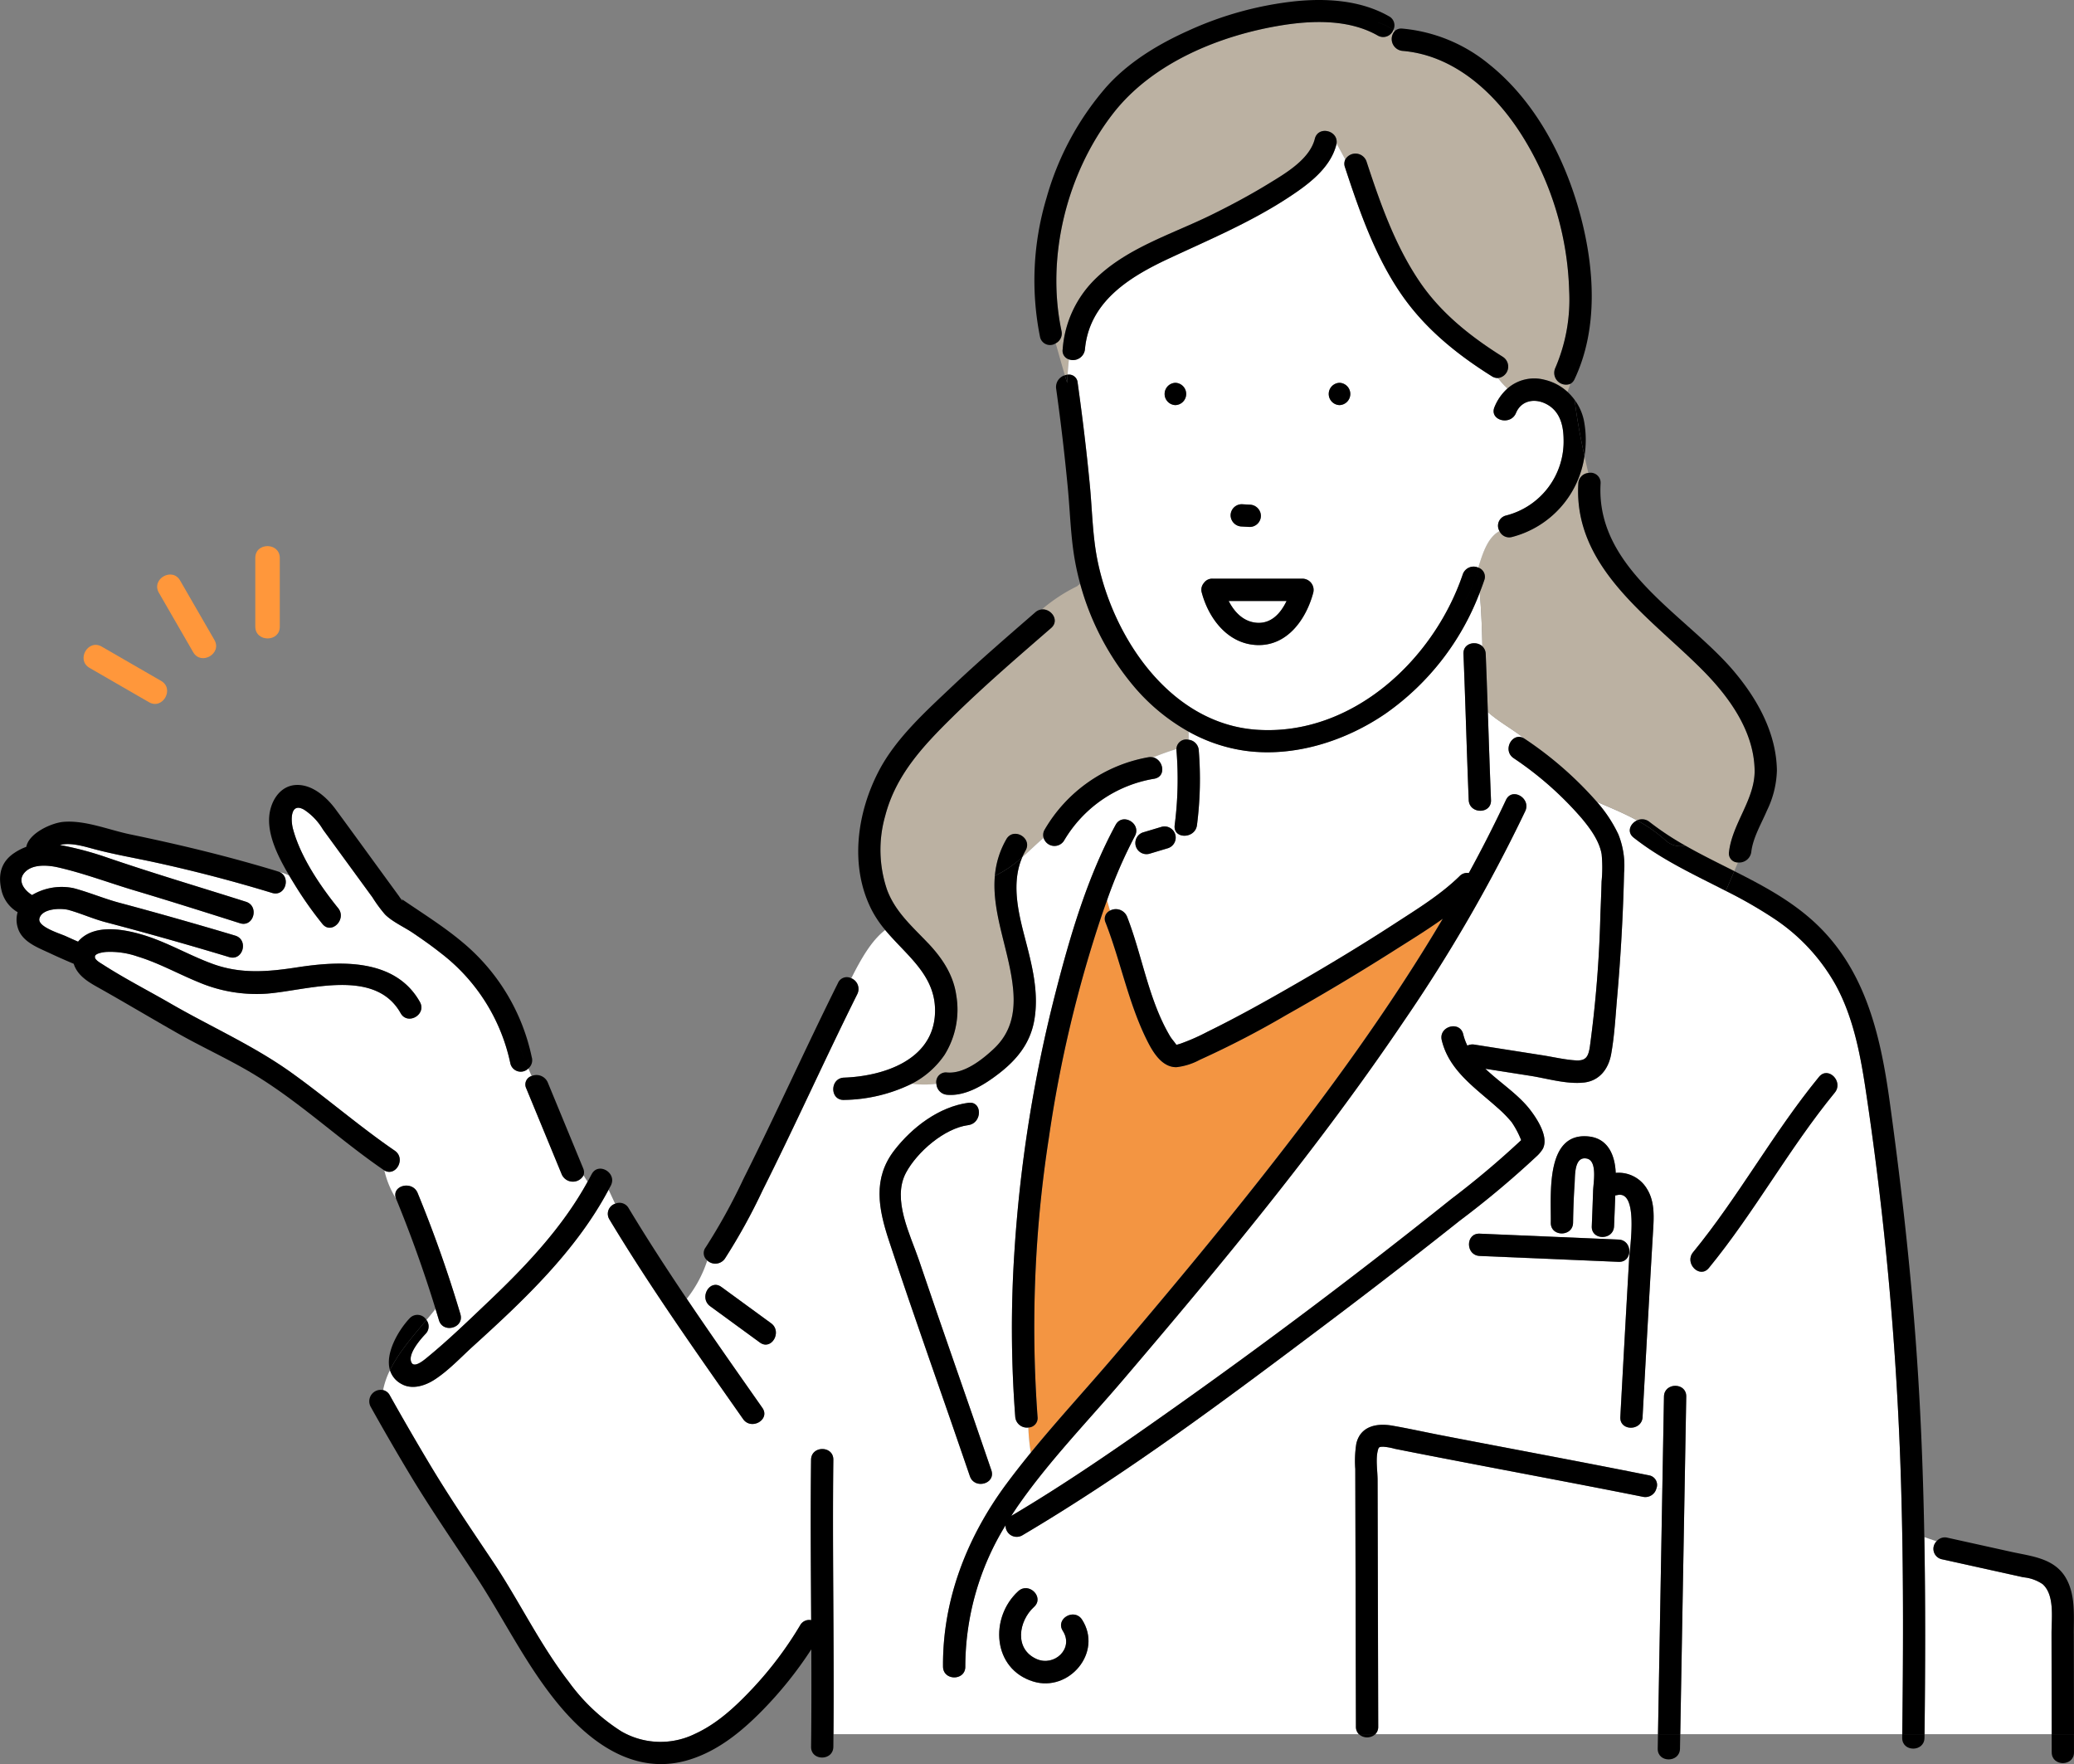 <svg id="Group_16802" data-name="Group 16802" xmlns="http://www.w3.org/2000/svg" xmlns:xlink="http://www.w3.org/1999/xlink" width="348.898" height="296.72" viewBox="0 0 348.898 296.72">
  <rect x="0" y="0" width="348.898" height="296.72" fill="#808080" stroke="none"/>
  <defs>
    <clipPath id="clip-path">
      <rect id="Rectangle_5038" data-name="Rectangle 5038" width="348.898" height="296.72" fill="none"/>
    </clipPath>
  </defs>
  <g id="Group_16801" data-name="Group 16801" clip-path="url(#clip-path)">
    <path id="Path_156176" data-name="Path 156176" d="M667.26,326.316c.969,1.9,2.51,3.506,4.742,3.668,2.434.177,4.029-1.623,5-3.668Z" transform="translate(-460.568 -225.235)" fill="#fff"/>
    <path id="Path_156177" data-name="Path 156177" d="M795.2,792.747l-.988-.179a1.923,1.923,0,0,1-2.257,1.415c-5.84-1.171-11.69-2.289-17.54-3.406q-8.357-1.6-16.712-3.2-3.745-.725-7.487-1.467a9.64,9.64,0,0,0-1.966-.352c-.7.017-.763.038-.928.728-.345,1.447-.02,3.406-.017,4.888q.053,20.734.106,41.468a1.738,1.738,0,0,1-.484,1.265h47.544q.043-2.405.085-4.81.322-18.176.644-36.351" transform="translate(-515.553 -542.222)" fill="#fff"/>
    <path id="Path_156178" data-name="Path 156178" d="M506.874,324.446c-5.648,4.907-11.33,9.783-16.662,15.038-4.909,4.838-9.461,9.7-11.247,16.547a20.832,20.832,0,0,0,.315,12.459c1.375,3.7,4.225,6.156,6.863,8.936,2.382,2.511,4.283,5.332,4.774,8.823a14.376,14.376,0,0,1-1.978,10,14.893,14.893,0,0,1-5.5,4.846,15.549,15.549,0,0,0,4.127.01,1.613,1.613,0,0,1,1.787-1.895c2.865.262,5.91-2.145,7.869-3.983,2.81-2.637,3.584-5.89,3.281-9.706-.519-6.525-3.672-12.989-3.095-19.385l-.02.01.02-.01a14.822,14.822,0,0,1,1.929-6.159c1.2-2.094,4.439-.2,3.237,1.892a11.035,11.035,0,0,0-.558,1.12c1.234-1.084,2.391-2.229,3.592-3.255a1.73,1.73,0,0,1,.2-1.409,25.274,25.274,0,0,1,17.413-12.138,2,2,0,0,1,.8.019c1.3-.515,2.6-1.007,3.932-1.389A1.647,1.647,0,0,1,530,343.241v-1.363a33.5,33.5,0,0,1-9.474-7.93,45.279,45.279,0,0,1-8.767-16.931,3.631,3.631,0,0,0-.5.4,27.7,27.7,0,0,0-5.94,3.9c1.572-.127,3.031,1.846,1.555,3.128" transform="translate(-330.049 -218.817)" fill="#bbb1a2"/>
    <path id="Path_156179" data-name="Path 156179" d="M570.889,491.075a213.506,213.506,0,0,0-8.979,37.666A207.626,207.626,0,0,0,560,575.695a1.588,1.588,0,0,1-1.552,1.792,32.475,32.475,0,0,0,.419,4.217c4.576-5.6,9.515-10.944,14.185-16.43,8.391-9.859,16.693-19.8,24.7-29.968,10.906-13.848,21.415-28.2,30.42-43.406-2.794,2-5.758,3.8-8.584,5.6q-8.727,5.548-17.758,10.6a156.5,156.5,0,0,1-14.551,7.534,10.729,10.729,0,0,1-3.949,1.239c-2.473,0-3.983-2.625-4.94-4.549-3.12-6.279-4.411-13.266-6.948-19.767a1.509,1.509,0,0,1,.75-2.02q-.274-.869-.506-1.747-.411,1.139-.805,2.281" transform="translate(-385.464 -337.384)" fill="#ff973b" opacity="0.9"/>
    <path id="Path_156180" data-name="Path 156180" d="M463.505,475.164a555.239,555.239,0,0,0-6.129-70.348c-.9-5.817-2.088-11.787-4.927-17.006a32.283,32.283,0,0,0-10.34-11.18,76.116,76.116,0,0,0-8.173-4.7l-.045.105.045-.105c-5.322-2.728-10.769-5.227-15.505-8.962-1.215-.958-.551-2.384.576-2.894-2.176-1.194-4.459-2.129-6.771-3.123a23.157,23.157,0,0,1,3.636,5.5,14.09,14.09,0,0,1,.951,6.43q-.248,10.555-1.177,21.08c-.277,3.133-.44,6.352-1,9.449-.451,2.474-1.965,4.475-4.586,4.759-2.9.315-6.178-.69-9.04-1.138l-7.535-1.182c2.454,2.331,5.5,4.29,7.477,6.829,1.2,1.539,3.243,4.62,2.192,6.642a5.775,5.775,0,0,1-1.112,1.313,157.192,157.192,0,0,1-12.851,10.746q-11.451,9.126-23.175,17.9c-16.321,12.279-32.848,24.649-50.454,35.05a1.875,1.875,0,0,1-2.792-1.71,45.51,45.51,0,0,0-6.775,23.78c.021,2.416-3.727,2.411-3.748,0-.1-11.227,4.02-21.756,10.64-30.7,1.329-1.8,2.714-3.557,4.133-5.293a32.506,32.506,0,0,1-.418-4.218,1.963,1.963,0,0,1-2.2-1.792,196.927,196.927,0,0,1-.144-27.737,235.3,235.3,0,0,1,6.88-43.46c2.471-9.642,5.379-19.578,10.147-28.374,1.151-2.123,4.386-.229,3.236,1.892a78.059,78.059,0,0,0-4.681,10.778q.232.878.506,1.747a2.043,2.043,0,0,1,2.865,1.023c2.556,6.55,3.6,13.971,7.211,20.072.3.5.683.9,1.007,1.369.025.036.051.076.072.114l.023-.007c.23-.065.459-.129.687-.2a34.564,34.564,0,0,0,4.536-2c5.093-2.494,10.052-5.275,14.963-8.107,5.569-3.211,11.079-6.535,16.469-10.04,3.75-2.438,7.757-4.878,10.97-8.026a1.728,1.728,0,0,1,1.548-.515q3.308-6.053,6.255-12.3c1.026-2.184,4.256-.279,3.236,1.892a263.475,263.475,0,0,1-20.372,35.247c-14.322,21.215-30.706,40.967-47.3,60.425C326.7,461.013,320.3,467.6,315.13,474.959c-.483.687-.944,1.386-1.395,2.09,8.981-5.31,17.593-11.25,26.11-17.267q24.473-17.29,47.909-36.033a149.055,149.055,0,0,0,11.758-9.9A15.1,15.1,0,0,0,397.9,410.8a21.369,21.369,0,0,0-2.436-2.465c-3.675-3.283-8.09-6.205-9.309-11.3-.562-2.349,3.053-3.342,3.614-1a9.142,9.142,0,0,0,.694,1.91,1.944,1.944,0,0,1,1.185-.171l11.441,1.794c1.848.29,3.747.746,5.614.861,1.749.108,2.111-.687,2.362-2.274a200.808,200.808,0,0,0,1.777-22.378q.122-2.728.2-5.457a23.48,23.48,0,0,0,.008-4.574c-.395-2.265-1.951-4.361-3.39-6.079a57.006,57.006,0,0,0-11.432-10.085c-1.942-1.339-.161-4.5,1.792-3.3-1.925-1.559-4.168-2.719-6.111-4.44.167,4.931.325,9.863.528,14.793.1,2.416-3.649,2.4-3.748,0-.336-8.187-.548-16.378-.885-24.565-.076-1.854,2.113-2.276,3.18-1.287-.059-3.006-.181-6-.442-9.05a43.862,43.862,0,0,1-15.821,20.347c-6.743,4.633-15.371,7.386-23.574,6.279a27.348,27.348,0,0,1-9.582-3.23V346.5a1.917,1.917,0,0,1,1.711,1.769,60.223,60.223,0,0,1-.3,12.594c-.3,2.363-4.055,2.385-3.748,0a60.226,60.226,0,0,0,.3-12.594c-.006-.067-.007-.131-.007-.194-1.333.382-2.633.874-3.933,1.389,1.757.411,2.278,3.238.2,3.6a21.691,21.691,0,0,0-15.173,10.415,1.9,1.9,0,0,1-3.435-.483c-1.2,1.026-2.358,2.171-3.592,3.255-1.846,4.273-.73,9.089.411,13.465,1.2,4.6,2.456,9.306,1.585,14.081-.684,3.745-2.851,6.442-5.786,8.738-2.413,1.888-5.657,3.98-8.872,3.685a1.955,1.955,0,0,1-1.787-1.854,15.547,15.547,0,0,1-4.127-.01,26.715,26.715,0,0,1-11.413,2.73c-2.416.088-2.4-3.661,0-3.748,6.585-.24,14.892-2.9,15.3-10.687.34-6.425-4.723-9.757-8.37-14.149-2.366,1.81-4.133,4.994-5.709,8.121a1.94,1.94,0,0,1,1.011,2.665c-5.45,10.942-10.456,22.1-15.94,33.023a98.816,98.816,0,0,1-6.333,11.466,1.966,1.966,0,0,1-2.967.308,20.662,20.662,0,0,1-3.445,6.446c4.159,6.173,8.448,12.263,12.71,18.341,1.389,1.981-1.862,3.852-3.236,1.892-7.722-11.013-15.549-22.055-22.489-33.583a1.78,1.78,0,0,1,.956-2.63c-.361-.793-.725-1.582-1.1-2.361-5.479,10.29-14.2,18.535-22.746,26.279-2.107,1.91-4.191,4.175-6.6,5.71-1.585,1.011-3.742,1.678-5.5.681a3.937,3.937,0,0,1-1.93-2.315,13.268,13.268,0,0,0-1.154,3.349,1.694,1.694,0,0,1,1.124.879q3.237,5.8,6.66,11.5C219.2,473.9,222.86,479.261,226.5,484.7c4.442,6.634,7.892,13.928,12.793,20.257a32.1,32.1,0,0,0,8.853,8.344,13.147,13.147,0,0,0,12.364.422c3.761-1.716,6.8-4.569,9.613-7.54a61.584,61.584,0,0,0,8.092-10.725,1.726,1.726,0,0,1,1.857-.864c-.053-8.992-.127-17.983-.019-26.976.029-2.414,3.777-2.413,3.748,0-.185,15.386.159,30.767.022,46.153h88.387a1.744,1.744,0,0,1-.491-1.265q-.034-13.076-.067-26.151-.014-5.6-.028-11.208-.008-2.989-.015-5.978a18.642,18.642,0,0,1,.177-4.281c.7-2.939,3.422-3.465,6.015-3.019,2.712.466,5.407,1.07,8.108,1.593,11.7,2.268,23.416,4.424,35.1,6.768a1.631,1.631,0,0,1,1.261,2.2l.988.18q.138-7.812.277-15.624c.043-2.413,3.791-2.413,3.748,0s-.086,4.83-.129,7.246q-.439,24.77-.878,49.54h37.344c.153-12.867.218-25.737-.111-38.6M336,362.059l3-.9a1.875,1.875,0,1,1,1,3.614l-3,.9a1.875,1.875,0,1,1-1-3.614m-64.565,85.831-8.363-6.107c-1.931-1.41-.059-4.661,1.892-3.236l8.363,6.107c1.93,1.41.058,4.661-1.892,3.236m22.637-32.347c2.986-3.854,7.511-7.311,12.441-7.973,2.387-.321,2.355,3.432,0,3.748-4.044.543-8.607,4.51-10.485,8-2.41,4.482.729,10.443,2.189,14.77,3.98,11.789,8.156,23.512,12.165,35.292.78,2.293-2.841,3.267-3.614,1-4.5-13.218-9.242-26.355-13.613-39.616-1.762-5.344-2.775-10.453.917-15.219m23.35,89.364c-6.863-2.112-7.375-10.76-2.514-15.194,1.78-1.624,4.436,1.021,2.65,2.65-2.592,2.364-3.366,7.056.408,8.752,2.993,1.344,6.341-1.747,4.436-4.714-1.309-2.038,1.937-3.915,3.237-1.892,3.53,5.5-2.207,12.247-8.217,10.4m75.113-71.577c-2.407-.1-2.411-3.85,0-3.748l23.364.992c2.407.1,2.412,3.851,0,3.748l-23.364-.992m29.129-3.684q-.382,6.37-.735,12.742-.508,9.016-1,18.032c-.13,2.4-3.879,2.41-3.748,0q.4-7.3.805-14.6.332-5.946.675-11.892c.118-2.029,1.636-11.716-2.012-10.826a2.086,2.086,0,0,1-.319.05c-.058,1.729-.128,3.456-.2,5.184-.1,2.407-3.848,2.412-3.748,0q.123-2.989.222-5.979c.042-1.3.759-5.026-1.054-5.4-2.149-.445-1.968,2.917-2.052,4.147-.151,2.207-.229,4.422-.264,6.634-.038,2.413-3.787,2.413-3.748,0,.073-4.628-.99-15.28,6.389-14.5,3.294.348,4.422,3.249,4.532,6.124a5.543,5.543,0,0,1,5.265,2.7c1.412,2.261,1.141,5.057.989,7.59m30.6-23.791c-7.692,9.386-13.493,20.113-21.188,29.5-1.53,1.867-4.167-.8-2.65-2.65,7.692-9.386,13.493-20.113,21.188-29.5,1.53-1.868,4.167.8,2.65,2.65" transform="translate(-143.611 -222.08)" fill="#fff"/>
    <path id="Path_156181" data-name="Path 156181" d="M803.8,268.521c-.235.693-.491,1.377-.756,2.057.261,3.051.382,6.044.442,9.05a1.8,1.8,0,0,1,.568,1.287q.2,4.885.357,9.772c1.943,1.721,4.186,2.881,6.111,4.44.034.02.067.039.1.062a61.37,61.37,0,0,1,12.026,10.478l.094.113c2.311.993,4.595,1.928,6.77,3.122a1.955,1.955,0,0,1,2.074.244,48.5,48.5,0,0,0,6.04,4c.257-.039.515-.091.773-.156-.258.064-.516.117-.773.156,2.685,1.531,5.473,2.891,8.24,4.286l.624-1.457a1.516,1.516,0,0,1-1.507-1.78c.558-4.8,4.379-8.848,4.307-13.715-.1-6.514-4.21-12.236-8.6-16.7-8.8-8.931-21.888-17.288-21.06-31.537a1.866,1.866,0,0,1,1.682-1.782q-.329-1.422-.644-2.853a16.494,16.494,0,0,1-12.192,13.619,1.789,1.789,0,0,1-2.107-.991c-1.926,1.022-2.768,3.523-3.573,6.141a1.622,1.622,0,0,1,1.007,2.136" transform="translate(-554.12 -170.913)" fill="#bbb1a2"/>
    <path id="Path_156182" data-name="Path 156182" d="M655.5,72.121a8.638,8.638,0,0,1,3.915,2.045c.17-.445.335-.893.49-1.345a1.986,1.986,0,0,1-2.531-2.677,29,29,0,0,0,2.329-13.03,51.849,51.849,0,0,0-7.969-26.122c-4.476-7.1-11.368-13.454-20.088-14.175a2.005,2.005,0,0,1-1.252-3.369l-.261-.162a1.823,1.823,0,0,1-2.633.948c-4.795-2.734-10.906-2.571-16.19-1.714-10.357,1.68-21.637,6.272-28.258,14.739-7.836,10.021-11.388,24.179-8.746,36.662A1.852,1.852,0,0,1,573.326,66c.512,1.792,1.009,3.583,1.538,5.374a2.156,2.156,0,0,1,.458-.1c.048-.867.113-1.727.22-2.578a1.522,1.522,0,0,1-1.046-1.688,18.427,18.427,0,0,1,5.214-11.561c5.389-5.462,13.063-7.74,19.784-11.043,3.268-1.606,6.522-3.344,9.627-5.245,2.827-1.732,6.917-4.089,7.794-7.555.575-2.272,4-1.4,3.655.795.509.887.978,1.793,1.468,2.682a1.966,1.966,0,0,1,3.56.3c2.314,7.023,4.805,14.175,9,20.329,3.608,5.287,8.612,9.223,13.989,12.588a1.932,1.932,0,0,1-.887,3.529,12.44,12.44,0,0,0,1.6,1.786,6.829,6.829,0,0,1,6.192-1.5" transform="translate(-395.731 -8.258)" fill="#bbb1a2"/>
    <path id="Path_156183" data-name="Path 156183" d="M652.152,117.388a1.77,1.77,0,0,1-1-.292c-5.828-3.647-11.138-7.921-15.1-13.6-4.517-6.468-7.167-14.13-9.615-21.561a1.671,1.671,0,0,1,.055-1.3c-.49-.889-.959-1.795-1.468-2.682-.01.066-.023.133-.04.2-1.025,4.048-4.942,6.843-8.249,9-6.293,4.1-13.185,6.995-19.959,10.159-6.636,3.1-13.354,7.256-14.076,15.253a2.026,2.026,0,0,1-2.7,1.688c-.108.851-.172,1.711-.22,2.578a1.463,1.463,0,0,1,1.693,1.345c.8,5.722,1.5,11.458,2.049,17.21.406,4.235.448,8.559,1.3,12.736,2.668,13.1,12.326,27.476,26.845,28.432,16.009,1.054,29.716-11.773,34.591-26.136a1.924,1.924,0,0,1,2.607-1.139c.8-2.618,1.648-5.119,3.573-6.141a1.765,1.765,0,0,1,1.111-2.624,12.847,12.847,0,0,0,9.672-12.787c-.023-2.509-.672-4.927-3.118-6.067-1.9-.885-4.042-.433-4.893,1.617-.913,2.2-4.538,1.229-3.614-1a8.412,8.412,0,0,1,2.168-3.109,12.46,12.46,0,0,1-1.6-1.786m-43.083,21.234,1.348.074a1.916,1.916,0,0,1,1.874,1.874,1.886,1.886,0,0,1-1.874,1.874l-1.348-.074a1.916,1.916,0,0,1-1.874-1.874,1.886,1.886,0,0,1,1.874-1.874m-11.161-16.673a1.875,1.875,0,0,1,0-3.748,1.875,1.875,0,0,1,0,3.748m23.186,31.566c-1.188,4.446-4.367,8.99-9.48,8.792-4.869-.188-8.092-4.429-9.262-8.792a1.723,1.723,0,0,1,.318-1.608,1.7,1.7,0,0,1,1.489-.764h15.128a1.894,1.894,0,0,1,1.807,2.372m4.422-31.566a1.875,1.875,0,0,1,0-3.748,1.875,1.875,0,0,1,0,3.748" transform="translate(-400.179 -53.81)" fill="#fff"/>
    <path id="Path_156184" data-name="Path 156184" d="M79.609,527.129c-.778.816-3.138,3.481-2.326,4.858.531.9,2.2-.564,2.721-.995,3.5-2.875,6.807-6.081,10.091-9.2,6.366-6.044,12.535-12.536,16.785-20.273-.241-.352-.469-.712-.677-1.081a2.044,2.044,0,0,1-3.678-.17l-5.96-14.446a1.492,1.492,0,0,1,.9-2.084q-.281-.629-.549-1.265a1.789,1.789,0,0,1-3.027-.824,31.552,31.552,0,0,0-11.755-18.615c-1.5-1.187-3.062-2.285-4.643-3.353-1.473-1-3.43-1.857-4.684-3.1a23.428,23.428,0,0,1-2.115-2.875l-8.333-11.417a10.2,10.2,0,0,0-3.183-3.342c-2.293-1.293-2.263,1.726-1.859,3.234,1.284,4.8,4.7,9.745,7.6,13.334,1.5,1.86-1.133,4.526-2.65,2.65a62.874,62.874,0,0,1-4.7-6.671c-.287-.467-.587-.96-.889-1.47a8.353,8.353,0,0,0-1.649-.6c1.991.873.994,4.205-1.234,3.525q-9.761-2.98-19.728-5.148c-3.376-.736-6.8-1.317-10.141-2.206-1.753-.467-3.995-1.177-5.839-.71a54.631,54.631,0,0,1,7.646,2.006c7.826,2.69,15.769,5.036,23.661,7.542,2.294.729,1.308,4.346-1,3.614-5.914-1.878-11.831-3.75-17.777-5.526-4.286-1.28-8.421-2.857-12.795-3.863-1.748-.4-4.572-.653-5.829,1.074-.988,1.358.225,2.843,1.428,3.573a9.762,9.762,0,0,1,6.987-1.156c2.615.692,5.128,1.77,7.759,2.47q4.818,1.282,9.613,2.65,4.915,1.4,9.811,2.859c2.307.7,1.318,4.312-1,3.614q-10.33-3.114-20.769-5.865c-2.119-.557-4.1-1.454-6.194-2.048-1.279-.363-4.562-.315-4.974,1.436-.328,1.4,3.47,2.512,4.474,2.972q1.012.465,2.033.909a4.34,4.34,0,0,1,.434-.465c2.709-2.5,7.41-1.61,10.565-.651,4.021,1.223,7.661,3.4,11.6,4.839,4.79,1.756,9.332,1.354,14.285.591,7.186-1.105,16.475-1.543,20.615,5.821,1.185,2.107-2.054,3.995-3.236,1.892-4.348-7.734-15.721-3.81-22.5-3.288a24.907,24.907,0,0,1-11.526-1.932c-3.424-1.4-6.686-3.231-10.233-4.309a13.994,13.994,0,0,0-5.349-.764c-.365.037-1.648.186-1.824.7a2.276,2.276,0,0,1,0,.26c.15.492,1.057.976,1.362,1.172,3.66,2.359,7.613,4.375,11.386,6.555,6.715,3.88,13.893,7.041,20.214,11.555,5.937,4.241,11.451,9.051,17.47,13.177,1.925,1.32.2,4.427-1.729,3.336a15.412,15.412,0,0,0,1.963,4.744c-.868-2.21,2.727-3.153,3.626-.963a213.5,213.5,0,0,1,7.2,20.39c.689,2.321-2.93,3.3-3.614,1-.186-.628-.379-1.255-.572-1.883-.49.615-1,1.234-1.529,1.86a1.784,1.784,0,0,1-.164,2.349" transform="translate(-8.032 -302.759)" fill="#fff"/>
    <path id="Path_156185" data-name="Path 156185" d="M1066.454,850.8c0-2.546.551-6.418-1.494-8.247a6.874,6.874,0,0,0-3.247-1.158l-5.257-1.164-8.5-1.88a1.788,1.788,0,0,1-.84-3.01l-2.061-.708c.2,11.045.163,22.1.033,33.149h21.391q0-2.638-.009-5.275-.01-5.853-.02-11.707" transform="translate(-721.338 -576.092)" fill="#fff"/>
    <path id="Path_156186" data-name="Path 156186" d="M638.584,567.368l-.012-.012a.042.042,0,0,1,.008.013h0" transform="translate(-440.767 -391.61)" fill="#ffaab4"/>
    <path id="Path_156187" data-name="Path 156187" d="M406.994,530.791c-.727,1.443-1.415,2.873-2.1,4.149.687-1.276,1.374-2.706,2.1-4.149a1.607,1.607,0,0,0-2.226.773c-5.451,10.942-10.456,22.1-15.94,33.023a98.889,98.889,0,0,1-6.332,11.467,1.58,1.58,0,0,0,.269,2.2,21.164,21.164,0,0,1,3.012-5.832,21.164,21.164,0,0,0-3.012,5.832,1.967,1.967,0,0,0,2.968-.308,98.934,98.934,0,0,0,6.333-11.467c5.483-10.921,10.489-22.081,15.939-33.023a1.94,1.94,0,0,0-1.01-2.665" transform="translate(-263.787 -366.248)"/>
    <path id="Path_156188" data-name="Path 156188" d="M652.823,314.982a1.721,1.721,0,0,0-.318,1.608c1.17,4.362,4.393,8.6,9.262,8.792,5.113.2,8.292-4.346,9.48-8.792a1.894,1.894,0,0,0-1.807-2.372H654.312a1.7,1.7,0,0,0-1.489.765m8.944,6.652c-2.232-.162-3.773-1.773-4.742-3.668h9.745c-.974,2.045-2.57,3.844-5,3.668" transform="translate(-450.333 -216.884)"/>
    <path id="Path_156189" data-name="Path 156189" d="M225.637,665.4a213.514,213.514,0,0,0-7.2-20.39c-.9-2.189-4.493-1.246-3.626.964,1.4,2.422,3.072,4.754,3.631,7.55-.559-2.8-2.23-5.128-3.631-7.55,0,.011.007.022.011.033,2.489,6.056,4.7,12.246,6.625,18.507.533-.67,1.039-1.335,1.492-1.995-.454.66-.959,1.324-1.492,1.995.192.627.385,1.254.571,1.883.684,2.307,4.3,1.325,3.614-1" transform="translate(-148.18 -444.35)"/>
    <path id="Path_156190" data-name="Path 156190" d="M295.058,599.443,289.1,585a2.072,2.072,0,0,0-2.718-1.087,26.706,26.706,0,0,0,4.447,7.2,26.706,26.706,0,0,1-4.447-7.2,1.491,1.491,0,0,0-.9,2.084l5.959,14.447a2.044,2.044,0,0,0,3.678.17,8.052,8.052,0,0,1-.921-2.377,8.052,8.052,0,0,0,.921,2.377,1.579,1.579,0,0,0-.064-1.167" transform="translate(-196.95 -402.93)"/>
    <path id="Path_156191" data-name="Path 156191" d="M356.052,687.606c-4.262-6.079-8.551-12.169-12.71-18.341a10.019,10.019,0,0,1-1.789,1.59,10.019,10.019,0,0,0,1.789-1.59c-3.376-5.012-6.67-10.076-9.779-15.242a1.768,1.768,0,0,0-2.28-.738,63.093,63.093,0,0,0,3.149,6.326,63.093,63.093,0,0,1-3.149-6.326,1.78,1.78,0,0,0-.956,2.63c6.939,11.528,14.767,22.57,22.489,33.583,1.375,1.961,4.626.09,3.236-1.892" transform="translate(-227.81 -450.815)"/>
    <path id="Path_156192" data-name="Path 156192" d="M214.691,714.495c-1.816,1.905-4.2,5.862-3.324,8.745,1.463-2.988,3.9-5.772,6.139-8.443a1.769,1.769,0,0,0-2.815-.3" transform="translate(-145.765 -492.776)"/>
    <path id="Path_156193" data-name="Path 156193" d="M245.7,635.515c-.216.421-.442.836-.669,1.25.328.479.676.947,1.026,1.415-.351-.467-.7-.936-1.026-1.415-4.25,7.737-10.419,14.229-16.785,20.273-3.284,3.118-6.59,6.324-10.091,9.2-.525.431-2.19,1.894-2.721.995-.812-1.378,1.548-4.042,2.326-4.858a1.785,1.785,0,0,0,.165-2.35c-2.243,2.671-4.675,5.456-6.139,8.444a3.936,3.936,0,0,0,1.93,2.315c1.755,1,3.912.329,5.5-.681,2.407-1.536,4.491-3.8,6.6-5.71,8.543-7.744,17.266-15.989,22.746-26.279-.547-1.138-1.117-2.253-1.749-3.306.632,1.053,1.2,2.168,1.749,3.306.126-.236.259-.467.381-.705,1.1-2.142-2.134-4.041-3.236-1.892" transform="translate(-146.182 -438.004)"/>
    <path id="Path_156194" data-name="Path 156194" d="M394.111,704.13l-8.363-6.107c-1.95-1.424-3.822,1.827-1.892,3.236l8.363,6.107c1.95,1.424,3.822-1.827,1.892-3.236" transform="translate(-264.391 -481.558)"/>
    <path id="Path_156195" data-name="Path 156195" d="M856.744,220.751a8.811,8.811,0,0,0-1.587-3.62c.381,3.21.977,6.346,1.653,9.443a17.252,17.252,0,0,0-.066-5.824" transform="translate(-590.261 -149.872)"/>
    <path id="Path_156196" data-name="Path 156196" d="M824.768,209.132a9.111,9.111,0,0,0-1.212-1.352c-.5,1.3-1.038,2.565-1.514,3.833.476-1.268,1.018-2.537,1.514-3.833a8.638,8.638,0,0,0-3.916-2.044,6.828,6.828,0,0,0-6.192,1.5,6.987,6.987,0,0,0,3.347,1.753,6.987,6.987,0,0,1-3.347-1.753,8.412,8.412,0,0,0-2.168,3.109c-.924,2.225,2.7,3.2,3.614,1,.851-2.05,2.995-2.5,4.893-1.617,2.445,1.14,3.1,3.558,3.118,6.067a12.846,12.846,0,0,1-9.672,12.787,1.765,1.765,0,0,0-1.111,2.624,4.488,4.488,0,0,1,2.423-.475,4.488,4.488,0,0,0-2.423.475,1.789,1.789,0,0,0,2.107.991,16.493,16.493,0,0,0,12.192-13.619c-.677-3.1-1.273-6.234-1.653-9.443" transform="translate(-559.872 -141.873)"/>
    <path id="Path_156197" data-name="Path 156197" d="M496.473,660.577c-4.009-11.78-8.185-23.5-12.165-35.292-1.461-4.327-4.6-10.289-2.19-14.77,1.878-3.492,6.441-7.459,10.485-8,2.355-.316,2.387-4.069,0-3.748-4.93.662-9.456,4.119-12.441,7.973-3.692,4.766-2.678,9.875-.917,15.219,4.372,13.261,9.114,26.4,13.613,39.616.773,2.271,4.395,1.3,3.614-1" transform="translate(-329.698 -413.277)"/>
    <path id="Path_156198" data-name="Path 156198" d="M278.526,766.447c.029-2.413-3.719-2.414-3.748,0-.108,8.993-.034,17.984.019,26.976a1.726,1.726,0,0,0-1.857.864,61.565,61.565,0,0,1-8.091,10.725c-2.809,2.972-5.852,5.825-9.613,7.541a13.149,13.149,0,0,1-12.364-.423,32.1,32.1,0,0,1-8.853-8.344c-4.9-6.33-8.35-13.623-12.792-20.258-3.639-5.435-7.294-10.8-10.653-16.42q-3.409-5.7-6.66-11.5a1.693,1.693,0,0,0-1.124-.879,9.783,9.783,0,0,0,.193,4.593,9.783,9.783,0,0,1-.193-4.593,1.926,1.926,0,0,0-2.113,2.771q3.059,5.484,6.285,10.874c3.632,6.1,7.654,11.88,11.534,17.813,4.67,7.14,8.388,14.9,13.867,21.493s13.055,11.99,21.99,9.2c4.811-1.5,8.742-4.725,12.223-8.263a65.929,65.929,0,0,0,8.245-10.281c.023,5.461.027,10.923-.038,16.385-.029,2.413,3.719,2.414,3.748,0,.009-.708.01-1.416.017-2.124h0c.138-15.385-.206-30.766-.021-46.152" transform="translate(-138.339 -520.914)"/>
    <path id="Path_156199" data-name="Path 156199" d="M619.541,3.773a10.56,10.56,0,0,1,2.592,1.255,1.721,1.721,0,0,0-.741-2.289C616.687.057,611-.32,605.714.2a58.208,58.208,0,0,0-18.1,4.969c-5.075,2.279-10.084,5.305-13.809,9.5a48.347,48.347,0,0,0-10.034,18.657,48.256,48.256,0,0,0-1.085,23.334,1.717,1.717,0,0,0,2.635,1.087c-.285-1-.575-2-.883-3,.308,1,.6,2,.883,3a1.852,1.852,0,0,0,.979-2.083c-2.642-12.483.91-26.641,8.746-36.662,6.621-8.466,17.9-13.058,28.258-14.739,5.283-.857,11.4-1.02,16.19,1.714a1.823,1.823,0,0,0,2.633-.947,10.56,10.56,0,0,0-2.592-1.255" transform="translate(-387.731 0)"/>
    <path id="Path_156200" data-name="Path 156200" d="M634.288,211.619a1.875,1.875,0,0,0,0-3.748,1.875,1.875,0,0,0,0,3.748" transform="translate(-436.559 -143.48)"/>
    <path id="Path_156201" data-name="Path 156201" d="M723.411,211.619a1.875,1.875,0,0,0,0-3.748,1.875,1.875,0,0,0,0,3.748" transform="translate(-498.075 -143.48)"/>
    <path id="Path_156202" data-name="Path 156202" d="M671.522,277.613a1.886,1.886,0,0,0,1.874-1.874,1.917,1.917,0,0,0-1.874-1.874l-1.349-.074a1.886,1.886,0,0,0-1.874,1.874,1.916,1.916,0,0,0,1.874,1.874l1.349.074" transform="translate(-461.284 -188.979)"/>
    <path id="Path_156203" data-name="Path 156203" d="M641.959,403.393a1.916,1.916,0,0,0-1.711-1.769v0A1.647,1.647,0,0,0,638.2,403.2c.55-.157,1.1-.3,1.669-.411-.564.113-1.119.253-1.669.411,0,.063,0,.128.006.195a60.222,60.222,0,0,1-.3,12.594c-.307,2.385,3.444,2.363,3.748,0a60.247,60.247,0,0,0,.3-12.594" transform="translate(-440.297 -277.2)"/>
    <path id="Path_156204" data-name="Path 156204" d="M619,453.334l3-.9a1.875,1.875,0,1,0-1-3.614l-3,.9a1.875,1.875,0,1,0,1,3.614" transform="translate(-425.612 -309.741)"/>
    <path id="Path_156205" data-name="Path 156205" d="M578.75,203.461a2.14,2.14,0,0,0-.458.1q.19.645.389,1.291c.021-.464.043-.926.069-1.386" transform="translate(-399.158 -140.436)"/>
    <path id="Path_156206" data-name="Path 156206" d="M644.526,235.887c-.749,2.436-1.467,4.97-3,6.5,1.532-1.532,2.25-4.067,3-6.5a1.924,1.924,0,0,0-2.607,1.139c-4.875,14.363-18.582,27.19-34.591,26.136-14.52-.956-24.177-15.333-26.846-28.432-.851-4.177-.893-8.5-1.3-12.736-.551-5.752-1.247-11.489-2.049-17.21a1.463,1.463,0,0,0-1.693-1.345c-.025.461-.047.922-.068,1.386.506,1.652,1.052,3.3,1.687,4.955-.635-1.652-1.181-3.3-1.687-4.955-.047,1.024-.093,2.052-.187,3.081.094-1.029.14-2.058.187-3.081-.131-.43-.262-.86-.389-1.291a2.051,2.051,0,0,0-1.464,2.246q1.177,8.395,1.975,16.838c.381,4.058.471,8.169,1.2,12.186.231,1.281.525,2.552.868,3.811.771-.534,1.749-1.011,1.749-2.222,0,1.211-.978,1.688-1.749,2.222a45.279,45.279,0,0,0,8.767,16.931,33.5,33.5,0,0,0,9.474,7.93v0a27.342,27.342,0,0,0,9.582,3.23c8.2,1.107,16.831-1.646,23.574-6.279a43.863,43.863,0,0,0,15.821-20.347q-.11-1.274-.251-2.562c0-.75-.375.375-.75.75.375-.375.75-1.5.75-.75q.143,1.289.251,2.562c.265-.68.521-1.364.756-2.057a1.622,1.622,0,0,0-1.007-2.136" transform="translate(-395.849 -140.415)"/>
    <path id="Path_156207" data-name="Path 156207" d="M797.942,349.8c.053,2.722.056,5.455.056,8.253,0-2.8,0-5.531-.056-8.253-1.067-.989-3.256-.567-3.18,1.287.336,8.187.548,16.378.884,24.565.1,2.4,3.848,2.416,3.748,0-.2-4.93-.361-9.862-.528-14.793a13.556,13.556,0,0,1-1.618-1.681,13.556,13.556,0,0,0,1.618,1.681c-.11-3.257-.223-6.515-.357-9.771a1.8,1.8,0,0,0-.568-1.287" transform="translate(-548.573 -241.089)"/>
    <path id="Path_156208" data-name="Path 156208" d="M756.783,117.618c-5.377-3.366-10.381-7.3-13.989-12.588-4.2-6.154-6.69-13.306-9-20.329a1.966,1.966,0,0,0-3.559-.3,14.918,14.918,0,0,0,4,5.054,14.918,14.918,0,0,1-4-5.054,1.671,1.671,0,0,0-.055,1.3c2.448,7.431,5.1,15.094,9.615,21.561,3.963,5.675,9.273,9.949,15.1,13.6a1.774,1.774,0,0,0,1,.292c-.946-1.262-1.747-2.677-2.547-3.957.8,1.28,1.6,2.7,2.547,3.957a1.932,1.932,0,0,0,.888-3.528" transform="translate(-503.922 -57.569)"/>
    <path id="Path_156209" data-name="Path 156209" d="M566.991,445.822c-4.768,8.8-7.675,18.732-10.147,28.374a235.311,235.311,0,0,0-6.881,43.46,196.969,196.969,0,0,0,.144,27.736,1.963,1.963,0,0,0,2.2,1.792c-.129-3.095,0-6.2-.4-9.192.4,3,.269,6.1.4,9.192a1.589,1.589,0,0,0,1.552-1.792,207.6,207.6,0,0,1,1.906-46.953,213.452,213.452,0,0,1,8.979-37.667q.393-1.142.805-2.281c-.358-1.352-.649-2.717-.9-4.083.248,1.366.54,2.731.9,4.083a77.945,77.945,0,0,1,4.681-10.778c1.15-2.121-2.085-4.015-3.236-1.892" transform="translate(-379.316 -307.081)"/>
    <path id="Path_156210" data-name="Path 156210" d="M787.52,46.842c-2.561-9.535-7.553-19.132-15.388-25.371a26.726,26.726,0,0,0-14.539-5.959,1.6,1.6,0,0,0-1.253.379c1.563.985,3.145,2.1,5.019,2.332-1.874-.234-3.456-1.347-5.019-2.332a2.006,2.006,0,0,0,1.253,3.369c8.719.721,15.611,7.078,20.087,14.175a51.853,51.853,0,0,1,7.969,26.122,29.007,29.007,0,0,1-2.328,13.03,1.986,1.986,0,0,0,2.531,2.677,19.624,19.624,0,0,0,.995-4.192,19.624,19.624,0,0,1-.995,4.192,1.681,1.681,0,0,0,.706-.785c4.034-8.523,3.35-18.748.963-27.637" transform="translate(-521.678 -10.702)"/>
    <path id="Path_156211" data-name="Path 156211" d="M883.345,290.259c-8.046-9.583-23.378-17.264-22.539-31.7a1.692,1.692,0,0,0-2.066-1.782c.576,2.488,1.175,4.958,1.723,7.427-.549-2.469-1.147-4.939-1.723-7.427a1.866,1.866,0,0,0-1.682,1.782c-.828,14.249,12.263,22.606,21.06,31.537,4.393,4.459,8.506,10.182,8.6,16.7.073,4.867-3.749,8.916-4.307,13.715a1.516,1.516,0,0,0,1.507,1.78l1.279-2.985-1.279,2.985a2.046,2.046,0,0,0,2.241-1.78c.279-2.4,1.706-4.77,2.638-6.964a16.312,16.312,0,0,0,1.669-6.751c-.092-6.213-3.22-11.886-7.124-16.536" transform="translate(-591.547 -177.225)"/>
    <path id="Path_156212" data-name="Path 156212" d="M468.439,387c-2.638-2.78-5.488-5.241-6.863-8.936a20.833,20.833,0,0,1-.315-12.459c1.785-6.848,6.337-11.708,11.247-16.547,5.332-5.255,11.013-10.131,16.662-15.038,1.476-1.282.016-3.255-1.555-3.128a19.088,19.088,0,0,0-4.554,5.845,19.088,19.088,0,0,1,4.554-5.845,1.887,1.887,0,0,0-1.1.477c-4.742,4.119-9.5,8.217-14.067,12.535-4.4,4.166-9.363,8.639-12.221,14.075-3.771,7.173-5.024,16.288-1.131,23.68a18.355,18.355,0,0,0,2.16,3.152,7.381,7.381,0,0,1,2.309-1.224,7.381,7.381,0,0,0-2.309,1.224c3.648,4.391,8.71,7.723,8.37,14.149-.412,7.783-8.72,10.447-15.3,10.687-2.4.088-2.417,3.836,0,3.748a26.715,26.715,0,0,0,11.413-2.73,11.08,11.08,0,0,1-4.418-1.59,11.08,11.08,0,0,0,4.418,1.59,14.9,14.9,0,0,0,5.5-4.846,14.374,14.374,0,0,0,1.978-10c-.491-3.492-2.392-6.312-4.774-8.823" transform="translate(-312.344 -228.389)"/>
    <path id="Path_156213" data-name="Path 156213" d="M545.457,455.558c1.2-2.1-2.035-3.986-3.237-1.891a14.824,14.824,0,0,0-1.929,6.159,18.988,18.988,0,0,0,4.608-3.147,11.063,11.063,0,0,1,.558-1.12" transform="translate(-372.929 -312.508)"/>
    <path id="Path_156214" data-name="Path 156214" d="M522.951,465.419a18.983,18.983,0,0,1-4.608,3.147c-.577,6.4,2.576,12.86,3.1,19.385.3,3.816-.471,7.069-3.281,9.706-1.959,1.838-5,4.246-7.869,3.983a1.613,1.613,0,0,0-1.787,1.895,22.928,22.928,0,0,0,4.948-1.226,22.928,22.928,0,0,1-4.948,1.226,1.955,1.955,0,0,0,1.787,1.854c3.215.294,6.459-1.8,8.872-3.685,2.935-2.3,5.1-4.993,5.787-8.738.872-4.775-.387-9.486-1.585-14.081-1.141-4.376-2.257-9.192-.411-13.465" transform="translate(-350.981 -321.249)"/>
    <path id="Path_156215" data-name="Path 156215" d="M939.649,583.3c-7.7,9.39-13.5,20.116-21.187,29.5-1.517,1.851,1.12,4.518,2.65,2.65,7.695-9.39,13.5-20.116,21.188-29.5,1.517-1.851-1.12-4.518-2.65-2.65" transform="translate(-633.642 -402.177)"/>
    <path id="Path_156216" data-name="Path 156216" d="M822.944,670.854l-23.364-.992c-2.412-.1-2.407,3.646,0,3.748l23.364.992c2.412.1,2.407-3.646,0-3.748" transform="translate(-550.652 -462.362)"/>
    <path id="Path_156217" data-name="Path 156217" d="M619.506,72.421c-.877,3.465-4.967,5.823-7.794,7.555-3.1,1.9-6.359,3.639-9.627,5.245-6.72,3.3-14.394,5.581-19.784,11.043a18.428,18.428,0,0,0-5.213,11.561,1.521,1.521,0,0,0,1.045,1.688,15.1,15.1,0,0,1,1.4-4.949,15.1,15.1,0,0,0-1.4,4.949,2.026,2.026,0,0,0,2.7-1.688c.722-8,7.44-12.153,14.076-15.253,6.775-3.164,13.666-6.062,19.959-10.159,3.306-2.153,7.224-4.948,8.249-9,.017-.069.03-.136.041-.2-.17-.3-.344-.593-.527-.885.183.292.356.588.527.885.341-2.193-3.08-3.067-3.655-.795" transform="translate(-398.321 -49.067)"/>
    <path id="Path_156218" data-name="Path 156218" d="M585.016,411.13c-1.725.684-3.453,1.4-5.269,1.948,1.816-.545,3.543-1.265,5.269-1.948a2,2,0,0,0-.8-.019A25.273,25.273,0,0,0,566.8,423.249a1.728,1.728,0,0,0-.2,1.408,20.072,20.072,0,0,1,1.9-1.459,20.072,20.072,0,0,0-1.9,1.459,1.9,1.9,0,0,0,3.434.483,21.689,21.689,0,0,1,15.173-10.415c2.083-.357,1.562-3.184-.2-3.6" transform="translate(-391.042 -283.742)"/>
    <path id="Path_156219" data-name="Path 156219" d="M625.735,416.552a23.15,23.15,0,0,0-3.636-5.5c-.776-.333-1.555-.673-2.333-1.032.779.36,1.557.7,2.333,1.032l-.095-.113a61.376,61.376,0,0,0-12.026-10.478c-.033-.023-.067-.041-.1-.062a12.283,12.283,0,0,1,2.391,2.5c1.5,1.874,1.874,4.123,4.123,5.247-2.249-1.124-2.623-3.373-4.123-5.247a12.283,12.283,0,0,0-2.391-2.5c-1.953-1.2-3.734,1.96-1.792,3.3a56.989,56.989,0,0,1,11.432,10.085c1.439,1.718,3,3.815,3.39,6.08a23.517,23.517,0,0,1-.008,4.574q-.077,2.729-.2,5.457a200.858,200.858,0,0,1-1.777,22.378c-.252,1.587-.614,2.382-2.363,2.274-1.867-.115-3.766-.571-5.614-.861l-11.441-1.794a1.944,1.944,0,0,0-1.185.171,9.128,9.128,0,0,1-.694-1.91c-.561-2.345-4.176-1.352-3.614,1,1.218,5.092,5.634,8.014,9.309,11.3a21.353,21.353,0,0,1,2.436,2.464,15.1,15.1,0,0,1,1.615,3.046,149.131,149.131,0,0,1-11.758,9.9q-23.39,18.73-47.909,36.033c-8.517,6.017-17.129,11.957-26.11,17.267.451-.7.912-1.4,1.4-2.09,5.168-7.355,11.568-13.947,17.389-20.773,16.592-19.458,32.976-39.21,47.3-60.424a263.461,263.461,0,0,0,20.372-35.247c1.02-2.171-2.211-4.076-3.236-1.892q-2.936,6.249-6.255,12.3a1.729,1.729,0,0,0-1.548.515c-3.213,3.148-7.219,5.588-10.97,8.027-5.39,3.5-10.9,6.829-16.469,10.04-4.912,2.832-9.87,5.612-14.964,8.106a34.491,34.491,0,0,1-4.536,2c-.228.074-.457.139-.687.2l-.023.007c-.021-.037-.047-.077-.072-.114-.324-.468-.709-.866-1.007-1.369-3.607-6.1-4.656-13.522-7.211-20.072a2.042,2.042,0,0,0-2.865-1.024,28.656,28.656,0,0,0,2.72,6.164,28.656,28.656,0,0,1-2.72-6.164,1.509,1.509,0,0,0-.749,2.02c2.536,6.5,3.828,13.489,6.948,19.768.956,1.925,2.467,4.553,4.94,4.549a10.732,10.732,0,0,0,3.949-1.239,156.561,156.561,0,0,0,14.551-7.534q9.012-5.07,17.757-10.6c2.826-1.8,5.79-3.6,8.584-5.6-9.005,15.207-19.513,29.558-30.42,43.406-8.011,10.171-16.313,20.109-24.7,29.968-4.669,5.486-9.608,10.831-14.185,16.43a18.984,18.984,0,0,0,1.057,3.831,18.984,18.984,0,0,1-1.057-3.831c-1.419,1.736-2.8,3.5-4.133,5.293-6.62,8.948-10.738,19.476-10.64,30.7.021,2.411,3.769,2.416,3.748,0a45.51,45.51,0,0,1,6.775-23.78,1.875,1.875,0,0,0,2.792,1.71c17.606-10.4,34.133-22.771,50.453-35.05q11.7-8.8,23.175-17.9A157.2,157.2,0,0,0,611.9,470.734a5.779,5.779,0,0,0,1.112-1.313c1.052-2.021-.994-5.1-2.191-6.642-1.976-2.538-5.023-4.5-7.477-6.829l7.535,1.182c2.862.449,6.136,1.453,9.04,1.138,2.622-.284,4.136-2.285,4.586-4.759.564-3.1.727-6.316,1-9.449q.928-10.517,1.177-21.08a14.087,14.087,0,0,0-.951-6.43m-74.447,35.4a.053.053,0,0,0-.008-.013l.011.012h0" transform="translate(-353.474 -276.188)"/>
    <path id="Path_156220" data-name="Path 156220" d="M553.34,869.542c1.905,2.966-1.443,6.058-4.436,4.714-3.775-1.7-3-6.387-.408-8.752,1.786-1.629-.871-4.274-2.65-2.65-4.86,4.434-4.349,13.083,2.514,15.194,6.01,1.85,11.747-4.9,8.217-10.4-1.3-2.023-4.545-.146-3.236,1.892" transform="translate(-374.545 -595.223)"/>
    <path id="Path_156221" data-name="Path 156221" d="M857.606,664.19q.489-9.016,1-18.031.359-6.371.735-12.742c.151-2.533.423-5.329-.989-7.59a5.543,5.543,0,0,0-5.265-2.7c-.11-2.876-1.238-5.776-4.532-6.125-7.378-.78-6.316,9.871-6.389,14.5-.038,2.413,3.71,2.413,3.748,0,.035-2.212.113-4.427.264-6.634.084-1.23-.1-4.592,2.052-4.147,1.813.375,1.1,4.1,1.054,5.4q-.1,2.99-.222,5.979c-.1,2.412,3.649,2.407,3.748,0,.071-1.727.142-3.455.2-5.184a2.16,2.16,0,0,0,.319-.051c3.648-.89,2.13,8.8,2.012,10.826q-.345,5.946-.676,11.892-.408,7.3-.8,14.6c-.131,2.41,3.618,2.4,3.748,0" transform="translate(-581.282 -425.853)"/>
    <path id="Path_156222" data-name="Path 156222" d="M190.331,472.084a34.273,34.273,0,0,0-11.59-19.345c-3.252-2.742-6.838-4.95-10.333-7.352.089.061.327.475.04.173a6.32,6.32,0,0,1-.47-.644l-1.737-2.379c-2.971-4.071-5.925-8.154-8.913-12.212-1.494-2.03-3.883-4.185-6.572-4.107-2.888.085-4.48,2.9-4.62,5.5-.176,3.272,1.639,6.809,3.373,9.731a8.008,8.008,0,0,1,2.876,2.313,8.008,8.008,0,0,0-2.876-2.313c.3.51.6,1,.889,1.47a62.857,62.857,0,0,0,4.7,6.671c1.517,1.876,4.154-.79,2.65-2.65-2.9-3.589-6.317-8.536-7.6-13.334-.4-1.508-.434-4.527,1.86-3.234a10.2,10.2,0,0,1,3.183,3.342l8.333,11.417a23.421,23.421,0,0,0,2.115,2.876c1.254,1.245,3.211,2.105,4.684,3.1,1.581,1.069,3.147,2.166,4.643,3.353a31.552,31.552,0,0,1,11.755,18.615,1.79,1.79,0,0,0,3.027.824c-.594-1.41-1.154-2.843-1.751-4.277.6,1.434,1.157,2.867,1.751,4.277a1.808,1.808,0,0,0,.588-1.821" transform="translate(-100.86 -294.19)"/>
    <path id="Path_156223" data-name="Path 156223" d="M150.811,473.243a.413.413,0,0,0-.206-.051c.069.014.137.036.206.051" transform="translate(-103.953 -326.615)"/>
    <path id="Path_156224" data-name="Path 156224" d="M70.636,476.466c-4.14-7.365-13.429-6.927-20.615-5.821-4.954.762-9.5,1.164-14.286-.591-3.935-1.442-7.575-3.616-11.6-4.839-3.155-.959-7.856-1.851-10.565.651a4.345,4.345,0,0,0-.434.465q-1.021-.445-2.033-.909c-1-.461-4.8-1.574-4.474-2.972.412-1.751,3.694-1.8,4.974-1.437,2.1.595,4.074,1.492,6.194,2.049q10.435,2.742,20.769,5.865c2.314.7,3.3-2.919,1-3.614-3.261-.983-6.534-1.929-9.811-2.86q-4.8-1.362-9.613-2.65c-2.631-.7-5.143-1.778-7.759-2.471A9.762,9.762,0,0,0,5.4,458.488c-1.2-.729-2.417-2.215-1.428-3.573,1.257-1.727,4.081-1.476,5.829-1.074,4.374,1.006,8.509,2.582,12.795,3.862,5.945,1.776,11.863,3.648,17.777,5.526,2.3.732,3.291-2.886,1-3.614-7.892-2.506-15.834-4.851-23.661-7.542a54.661,54.661,0,0,0-7.646-2.006c1.845-.466,4.086.243,5.839.71,3.34.889,6.764,1.47,10.141,2.206q9.971,2.174,19.728,5.148c2.228.68,3.225-2.652,1.234-3.525l-.142-.036c.187.1.255.324.544.324-.289,0-.357-.221-.544-.324-.069-.015-.137-.037-.206-.051a.416.416,0,0,1,.206.051l.142.036a2.08,2.08,0,0,0-.238-.089c-8.19-2.5-16.485-4.5-24.869-6.236-3.552-.735-7.541-2.406-11.2-2.106-2.044.167-5.844,1.907-6.277,4.2a9.556,9.556,0,0,0-1.97,1c-2.336,1.537-2.82,3.745-2.192,6.365a5.756,5.756,0,0,0,2.706,3.632,4.457,4.457,0,0,0-.006,2.512c.666,2.465,3.345,3.409,5.422,4.385,1.326.623,2.668,1.213,4.018,1.783a4.136,4.136,0,0,0,.206.543c.874,1.864,2.808,2.823,4.512,3.785,4.275,2.414,8.491,4.931,12.761,7.354,4.005,2.273,8.221,4.192,12.185,6.523,8.01,4.711,14.805,11.221,22.452,16.462.055.037.109.069.163.1a9.325,9.325,0,0,1-.028-3.448,9.325,9.325,0,0,0,.028,3.448c1.931,1.09,3.655-2.017,1.729-3.337-6.019-4.126-11.534-8.936-17.47-13.177-6.321-4.515-13.5-7.675-20.214-11.555-3.772-2.18-7.726-4.2-11.386-6.555-.3-.2-1.212-.681-1.362-1.172a2.351,2.351,0,0,0,0-.26c.176-.512,1.459-.661,1.823-.7a14,14,0,0,1,5.35.764c3.547,1.079,6.81,2.913,10.233,4.309A24.907,24.907,0,0,0,44.9,475.07c6.776-.521,18.149-4.446,22.5,3.288,1.182,2.1,4.421.216,3.236-1.892" transform="translate(0 -307.942)"/>
    <path id="Path_156225" data-name="Path 156225" d="M897.169,449.287a48.456,48.456,0,0,1-6.04-4,1.955,1.955,0,0,0-2.074-.244,24.487,24.487,0,0,1,4.764,3.341,3.69,3.69,0,0,0,3.35.905" transform="translate(-613.659 -307.052)"/>
    <path id="Path_156226" data-name="Path 156226" d="M894.44,449.712a3.691,3.691,0,0,1-3.35-.905,24.487,24.487,0,0,0-4.764-3.341c-1.127.51-1.791,1.937-.576,2.894,4.737,3.735,10.183,6.235,15.506,8.962q.712-1.662,1.424-3.324c-2.767-1.395-5.556-2.755-8.24-4.286" transform="translate(-610.929 -307.476)"/>
    <path id="Path_156227" data-name="Path 156227" d="M970.646,585.028l-1.944-.669,1.944.669c-.216-11.952-.707-23.9-1.663-35.826-1-12.533-2.449-25.028-4.172-37.482-1.581-11.426-4.209-22.72-13.242-30.642-3.872-3.4-8.354-5.778-12.892-8.066l-1.425,3.324a76.179,76.179,0,0,1,8.173,4.7,32.278,32.278,0,0,1,10.339,11.18c2.839,5.219,4.03,11.189,4.928,17.006a555.272,555.272,0,0,1,6.129,70.348c.329,12.864.264,25.735.111,38.6h3.748c.131-11.053.167-22.1-.033-33.149" transform="translate(-646.925 -326.49)"/>
    <path id="Path_156228" data-name="Path 156228" d="M1033.05,941.643c0,.207,0,.414-.007.621-.029,2.413,3.719,2.414,3.748,0,0-.207,0-.414.007-.621Z" transform="translate(-713.044 -649.957)"/>
    <path id="Path_156229" data-name="Path 156229" d="M901.414,754.294q-.139,7.812-.277,15.624l2.041.371-2.041-.371q-.323,18.175-.644,36.351-.042,2.4-.085,4.81h3.748l.878-49.539.128-7.246c.043-2.413-3.706-2.413-3.748,0" transform="translate(-621.494 -519.392)"/>
    <path id="Path_156230" data-name="Path 156230" d="M900.31,941.643q-.021,1.218-.043,2.436c-.043,2.413,3.705,2.413,3.748,0q.021-1.218.043-2.436Z" transform="translate(-621.398 -649.957)"/>
    <path id="Path_156231" data-name="Path 156231" d="M740.745,941.643h-2.772a2.036,2.036,0,0,0,2.772,0" transform="translate(-509.376 -649.957)"/>
    <path id="Path_156232" data-name="Path 156232" d="M785.8,784.2l.806.146a1.631,1.631,0,0,0-1.261-2.2c-11.683-2.343-23.4-4.5-35.1-6.767-2.7-.524-5.4-1.127-8.108-1.593-2.593-.446-5.32.081-6.015,3.02a18.636,18.636,0,0,0-.177,4.28q.007,2.989.015,5.978.014,5.6.029,11.207.033,13.076.066,26.151a1.742,1.742,0,0,0,.492,1.264h2.772a1.735,1.735,0,0,0,.484-1.264q-.053-20.734-.106-41.468c0-1.482-.328-3.441.017-4.888.165-.69.224-.712.928-.729a9.667,9.667,0,0,1,1.966.353q3.741.746,7.486,1.466,8.353,1.616,16.712,3.2c5.85,1.117,11.7,2.235,17.54,3.406a1.924,1.924,0,0,0,2.258-1.416Z" transform="translate(-507.956 -533.998)"/>
    <path id="Path_156233" data-name="Path 156233" d="M1073.672,851.051c-.005-3.149.3-6.658-1.356-9.469-1.941-3.293-5.738-3.6-9.1-4.341l-10.789-2.388a1.805,1.805,0,0,0-1.838.6l7.151,2.458-7.151-2.458a1.789,1.789,0,0,0,.841,3.01l8.5,1.88,5.257,1.163a6.881,6.881,0,0,1,3.247,1.158c2.045,1.829,1.49,5.7,1.494,8.247q.01,5.853.02,11.707,0,2.637.009,5.275h3.748q-.014-8.423-.029-16.846" transform="translate(-724.808 -576.211)"/>
    <path id="Path_156234" data-name="Path 156234" d="M1114.222,941.643q0,1.529.005,3.058c0,2.412,3.752,2.416,3.748,0q0-1.529-.005-3.058Z" transform="translate(-769.078 -649.957)"/>
    <path id="Path_156235" data-name="Path 156235" d="M94.973,322.97l-5.772-10c-1.326-2.3-4.9-.24-3.571,2.061l5.772,10c1.326,2.3,4.9.24,3.571-2.062" transform="translate(-58.904 -215.333)" fill="#ff973b"/>
    <path id="Path_156236" data-name="Path 156236" d="M56.381,359.8c2.3,1.327,4.347-2.252,2.043-3.582l-10-5.772c-2.3-1.327-4.347,2.252-2.043,3.582l10,5.772" transform="translate(-31.318 -241.69)" fill="#ff973b"/>
    <path id="Path_156237" data-name="Path 156237" d="M142.767,310.083V298.538c0-2.658-4.124-2.678-4.124-.022v11.544c0,2.658,4.124,2.677,4.124.022" transform="translate(-95.697 -204.679)" fill="#ff973b"/>
  </g>
</svg>
